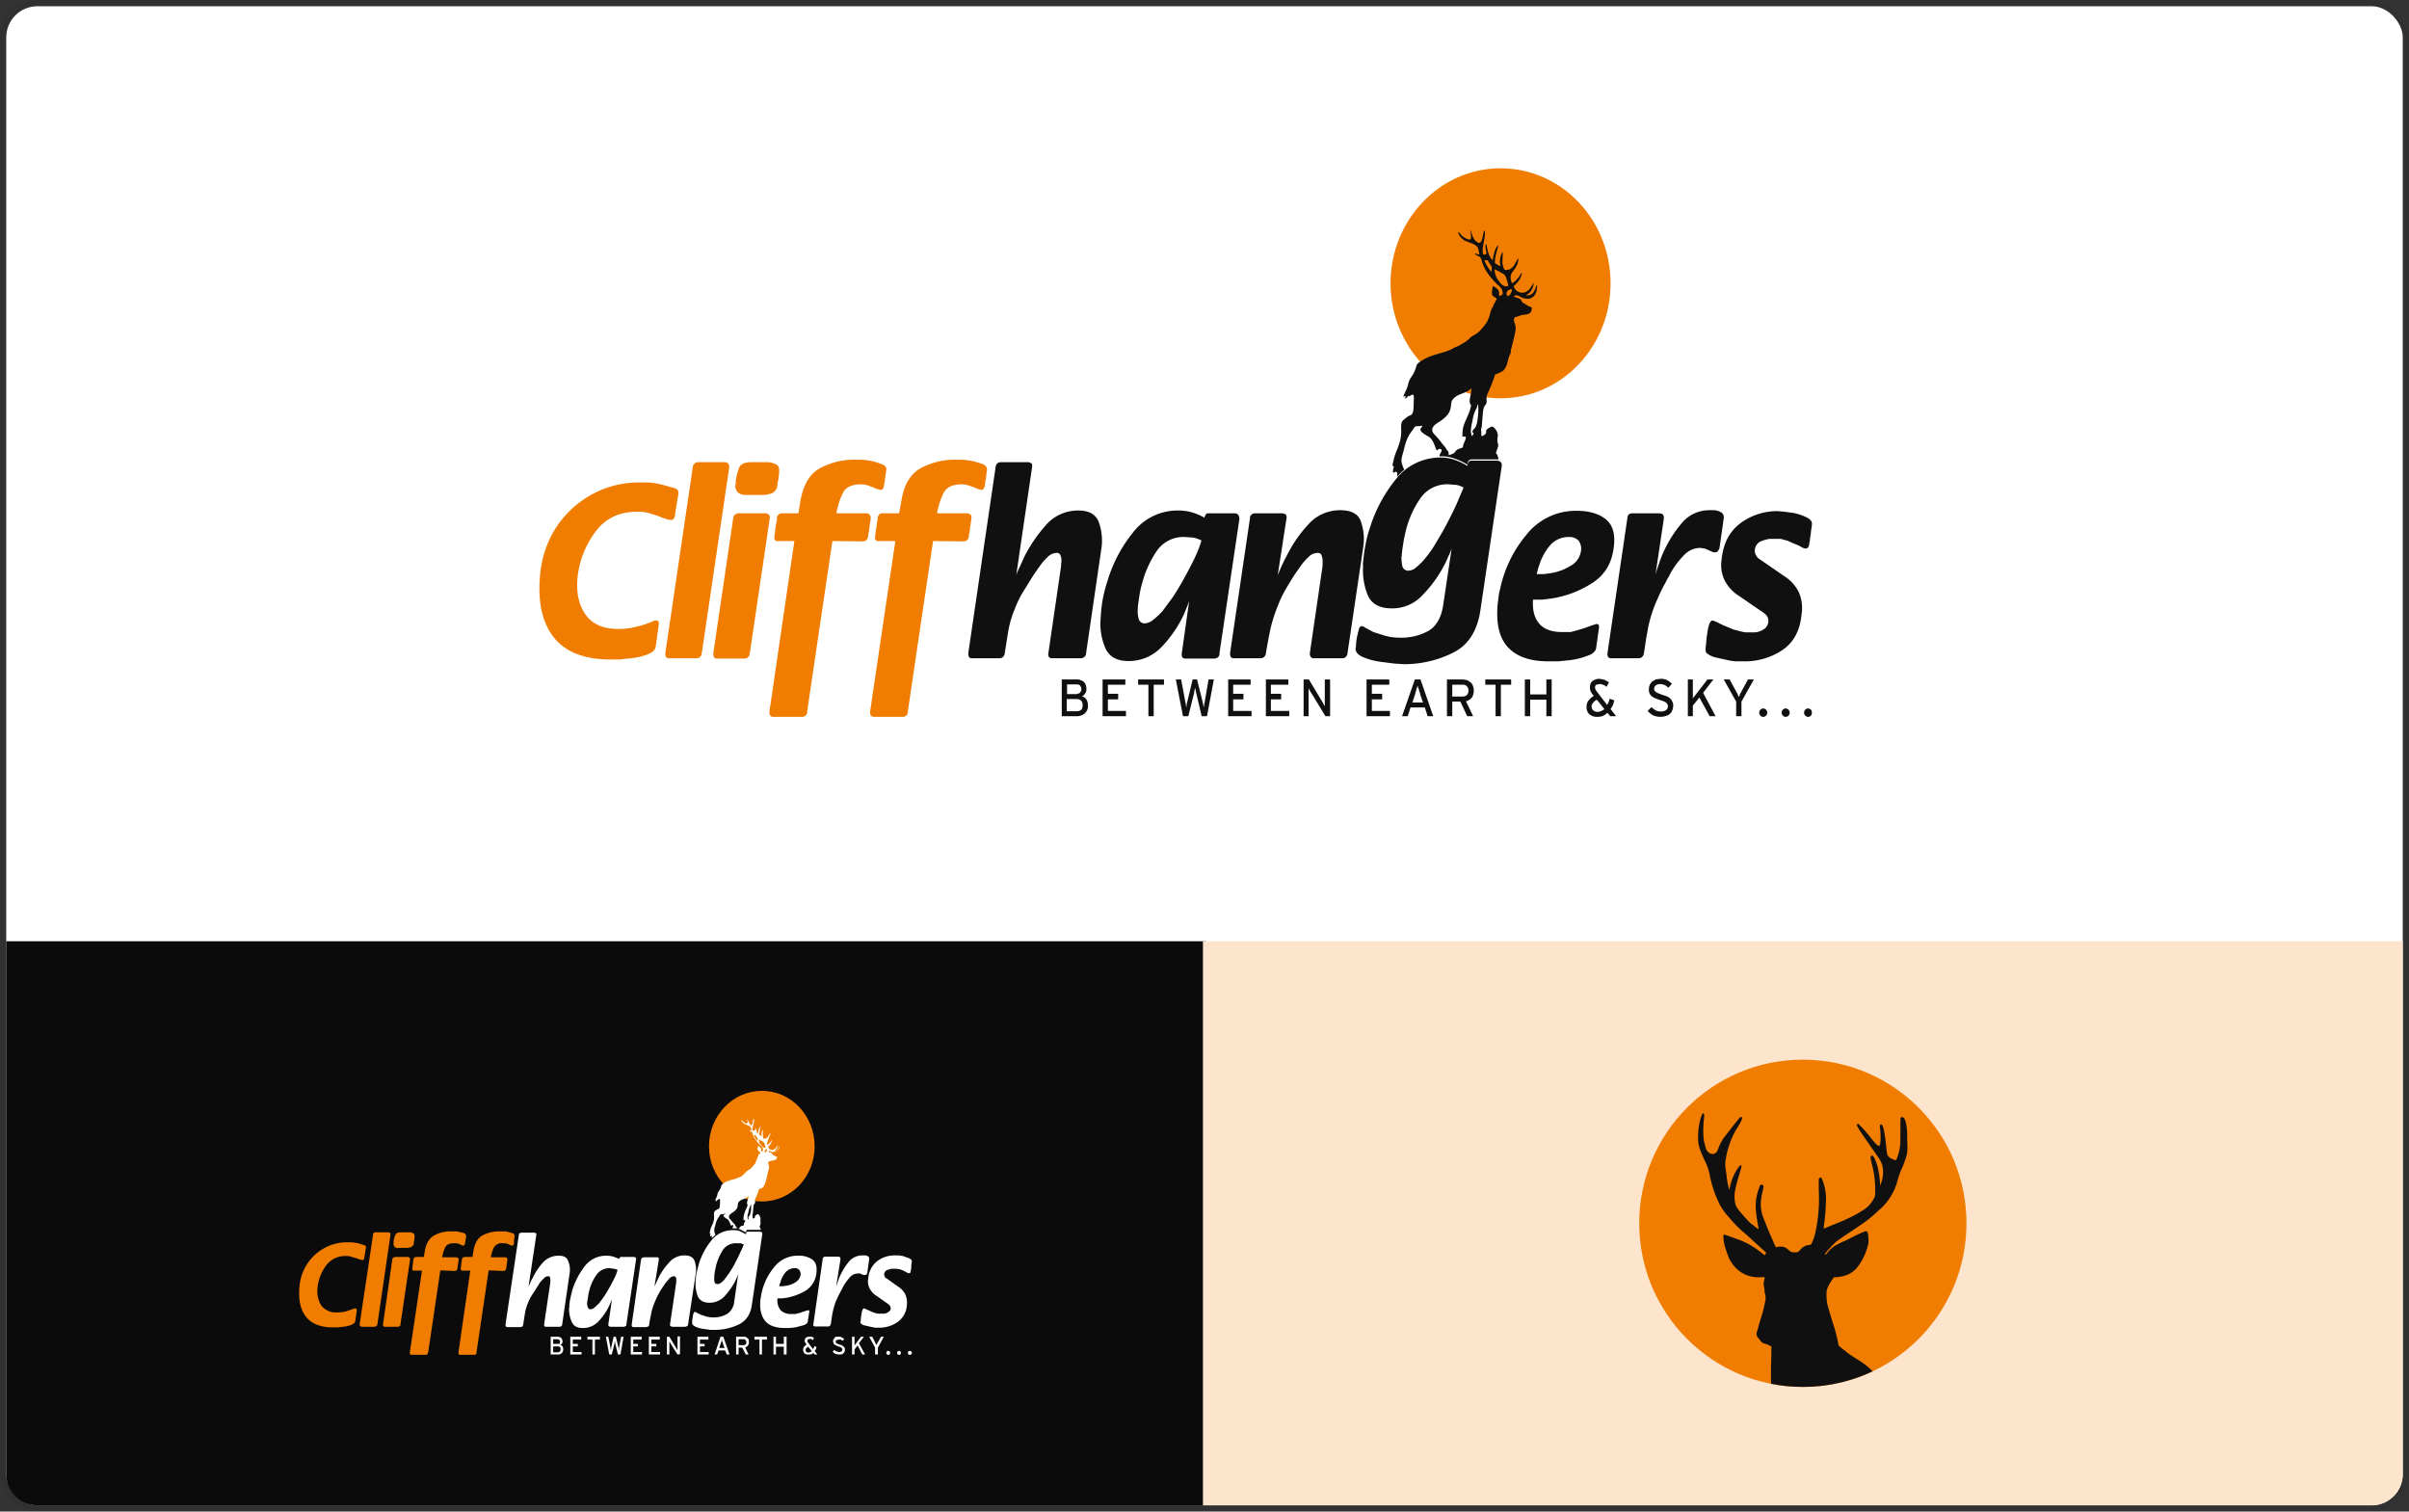 <svg xmlns="http://www.w3.org/2000/svg" xmlns:xlink="http://www.w3.org/1999/xlink" id="Layer_1" data-name="Layer 1" width="773" height="485" viewBox="0 0 773 485"><rect x="0" y="0" width="773" height="485" fill="#333333" stroke="none"/><defs><style>.cls-1,.cls-9{fill:none;}.cls-2,.cls-6{fill:#fff;}.cls-3,.cls-8{fill:#f07c00;}.cls-3,.cls-4,.cls-6{fill-rule:evenodd;}.cls-11,.cls-4{fill:#101010;}.cls-5{fill:#0b0b0b;}.cls-7{fill:#fce5cc;}.cls-9{stroke:#000;stroke-opacity:0.05;stroke-width:2px;}.cls-10{clip-path:url(#clip-path);}</style><clipPath id="clip-path"><circle class="cls-1" cx="578.5" cy="392.5" r="52.5"></circle></clipPath></defs><title>Logo Recreate</title><rect class="cls-2" x="2" y="2" width="769" height="481" rx="10"></rect><path class="cls-3" d="M481.5,54c19.5,0,35.3,16.5,35.3,36.9s-15.8,36.9-35.3,36.9-35.3-16.6-35.3-36.9S462,54,481.5,54Z"></path><path class="cls-3" d="M211.4,200.3l-1,7.2c-.2,1.1-1.1,1.9-2.7,2.5a20.8,20.8,0,0,1-5.2,1.2l-3.7.4h-2.9c-8.4,0-14.5-2.4-18.2-7.1s-5.2-11.4-4.4-20,4.4-16,10.5-21.5a31.5,31.5,0,0,1,21.6-8.2h2.8a30.7,30.7,0,0,1,4.2.7l4,1.1a2.1,2.1,0,0,1,1,.6,1.8,1.8,0,0,1,.3,1.1l-1.1,6.8v.3a.4.4,0,0,1-.1.3,1.1,1.1,0,0,1-.3.7c-.2.2-.4.4-.6.4a6,6,0,0,1-2.2-.4l-2.7-1-2.5-.8a12.6,12.6,0,0,0-2.7-.4h-1c-5.8,0-10.3,2.1-13.5,6.5a29.5,29.5,0,0,0-5.7,14.8c-.4,4.7.4,8.6,2.6,11.7s5.7,4.6,10.5,4.6a22.2,22.2,0,0,0,5.7-.7,29.4,29.4,0,0,0,5.5-1.8l.4-.2h.6a.7.7,0,0,1,.7.4,1.3,1.3,0,0,1,.1.9Z"></path><path class="cls-3" d="M213.5,209.5l8.8-59.6a1.6,1.6,0,0,1,.5-1.1,1.7,1.7,0,0,1,1.2-.5h8.7c.5.1.9.2,1,.5a2,2,0,0,1,.3,1.1l-8.8,59.6a2,2,0,0,1-.6,1.3,1.6,1.6,0,0,1-1.2.4h-8.6a1.2,1.2,0,0,1-1.1-.4,2.2,2.2,0,0,1-.2-1.2Z"></path><path class="cls-3" d="M236.1,155.2v-1a21.3,21.3,0,0,1,1.1-4.2c.5-1.1,1.8-1.7,3.8-1.7h5.5a6.6,6.6,0,0,1,2.7.8c.7.4.9,1.3.8,2.5a3.8,3.8,0,0,1-.1,1c0,.3-.1.6-.1.9s-.1.7-.2,1-.1.6-.1.9a3.2,3.2,0,0,1-1.7,2.8,7.9,7.9,0,0,1-3.2.6h-5.1a4,4,0,0,1-2.6-.7,2.8,2.8,0,0,1-.9-2.6Zm-7.2,54.3,6.4-43.4a1.3,1.3,0,0,1,.6-1,1.5,1.5,0,0,1,1.1-.4h8.7a1.9,1.9,0,0,1,1.1.5c.2.2.2.6.2,1.1l-6.4,43.3a2,2,0,0,1-.6,1.3,1.5,1.5,0,0,1-1.2.4h-8.6a1.2,1.2,0,0,1-1.1-.4,3.7,3.7,0,0,1-.2-1.2Z"></path><path class="cls-3" d="M267.1,173.6,259,228.3a1.7,1.7,0,0,1-.5,1.3,1.7,1.7,0,0,1-1.3.4h-8.9c-.6,0-.9-.1-1.1-.4s-.3-.6-.3-1v-.3l8-54.7h-5.1a1,1,0,0,1-1.1-.3,1.1,1.1,0,0,1-.2-1,7.7,7.7,0,0,1,.2-1.5c0-.5.1-1,.1-1.5a.9.9,0,0,0,.1-.5.9.9,0,0,0,.1-.5c.1-.3.1-.7.2-1s.1-.6.1-.9a1.7,1.7,0,0,1,.5-1.3,1.6,1.6,0,0,1,1.2-.4h5.2l.6-3.8c.9-5.2,2.9-8.7,6.2-10.6a23,23,0,0,1,11.7-2.8h1.8l2,.2a22.2,22.2,0,0,1,4.1,1.1c1.3.4,1.9,1.1,1.8,1.9s-.1.9-.2,1.4-.1.8-.2,1.3v.4a.9.9,0,0,0-.1.5,2.9,2.9,0,0,1-.2.9,1.9,1.9,0,0,1-.1.8,1.1,1.1,0,0,1-.3.8.9.9,0,0,1-.7.4l-1.2-.3-1.4-.6-1.7-.6a6.9,6.9,0,0,0-2-.3c-2.9,0-4.9.9-5.8,2.7a24.4,24.4,0,0,0-2.1,6.6H278c.6.1.9.2,1.1.5s.3.6.3,1-.1,1-.2,1.5-.1.9-.2,1.4a.9.9,0,0,1-.1.5v.5c-.1.3-.1.7-.2,1s-.1.6-.1.9a2.3,2.3,0,0,1-.6,1.3,1.6,1.6,0,0,1-1.2.4Z"></path><path class="cls-3" d="M299.4,173.6l-8.1,54.7a1.7,1.7,0,0,1-.5,1.3,1.7,1.7,0,0,1-1.3.4h-8.9a1.2,1.2,0,0,1-1.1-.4,1.5,1.5,0,0,1-.3-1v-.3l8.1-54.7h-5.2a1.1,1.1,0,0,1-1.1-.3,1.5,1.5,0,0,1-.2-1,7.7,7.7,0,0,1,.2-1.5,7.7,7.7,0,0,1,.2-1.5.9.9,0,0,1,.1-.5v-.5c.1-.3.1-.7.2-1s.1-.6.1-.9a2.2,2.2,0,0,1,.5-1.3,1.7,1.7,0,0,1,1.3-.4h5.1l.7-3.8c.8-5.2,2.8-8.7,6.1-10.6a23,23,0,0,1,11.7-2.8h1.8l2,.2a25.8,25.8,0,0,1,4.2,1.1c1.2.4,1.8,1.1,1.7,1.9a6.8,6.8,0,0,1-.2,1.4c0,.4-.1.8-.1,1.3s-.1.3-.1.4-.1.3-.1.5-.1.6-.1.9a2.5,2.5,0,0,0-.1.8,2,2,0,0,1-.4.8.8.8,0,0,1-.7.4l-1.1-.3-1.4-.6-1.8-.6a6.4,6.4,0,0,0-2-.3c-2.9,0-4.8.9-5.8,2.7a24.4,24.4,0,0,0-2.1,6.6h9.6a1.9,1.9,0,0,1,1.2.5,1.1,1.1,0,0,1,.2,1,7.7,7.7,0,0,1-.2,1.5,7.8,7.8,0,0,1-.2,1.4v.5a.9.9,0,0,0-.1.5c-.1.3-.1.7-.2,1s-.1.6-.1.9a1.8,1.8,0,0,1-.6,1.3,1.6,1.6,0,0,1-1.2.4Z"></path><path class="cls-4" d="M326.1,184.5a21.4,21.4,0,0,1,1.2-2.8c.4-.9.9-1.9,1.3-2.9a48,48,0,0,1,7-10.3,13.6,13.6,0,0,1,10.5-4.7c3.3,0,5.4,1.2,6.4,3.5a17.8,17.8,0,0,1,1,8.1l-5,34.2a1.7,1.7,0,0,1-1.9,1.6h-8.9c-.6,0-.9-.1-1.1-.4a1.6,1.6,0,0,1-.2-1.2l4.1-28.1v-1c.1,0,.1-.1.1-.2v-.4a5.1,5.1,0,0,0-.3-1.7,1.2,1.2,0,0,0-1.2-.8,4.2,4.2,0,0,0-3,1.4,17.4,17.4,0,0,0-2.5,2.9l-1,1.4-.9,1.3-3.6,5.8a32.3,32.3,0,0,0-2.4,5,31.9,31.9,0,0,0-2,6.4c-.4,2.2-.8,4.9-1.3,8a1.7,1.7,0,0,1-.6,1.2,1.5,1.5,0,0,1-1.2.4H312a1.2,1.2,0,0,1-1.1-.4,3.7,3.7,0,0,1-.2-1.2l8.8-59.9a1.7,1.7,0,0,1,.6-1.1,2,2,0,0,1,1.1-.3h8.7a2.3,2.3,0,0,1,1.1.4c.2.2.2.5.2,1Z"></path><path class="cls-4" d="M385.5,173.4a12.5,12.5,0,0,0-2.5-.9l-2.8-.2a10.4,10.4,0,0,0-9.1,4.6,33.6,33.6,0,0,0-4.6,10.2,30.1,30.1,0,0,0-.9,4.1c-.2,1.4-.4,2.6-.5,3.8v.4a8.3,8.3,0,0,0,.3,3.2,1.9,1.9,0,0,0,2,1.4,4.5,4.5,0,0,0,2.6-1.1,25,25,0,0,0,3-2.8l3.4-4.6c1.1-1.7,2.2-3.5,3.2-5.3s2.8-5.1,3.9-7.5a35.5,35.5,0,0,0,2-5.2Zm-3.9,19.3a19.5,19.5,0,0,1-.8,2.2l-.9,2.2a38.4,38.4,0,0,1-7.1,10.4,14.4,14.4,0,0,1-10.7,4.6c-3.6,0-6-1.3-7.3-3.9a19.8,19.8,0,0,1-1.7-8.8,26564396251133,26564396251133,0,0,1,.2-3,48.1,48.1,0,0,1,.7-4.9,50.1,50.1,0,0,1,1.4-5.2,45.4,45.4,0,0,1,8.2-15.5,18,18,0,0,1,14.4-7,16.3,16.3,0,0,1,4.5.6,20,20,0,0,1,4,1.7,2.3,2.3,0,0,1,.4-1,.8.8,0,0,1,.8-.4h8.7a1.4,1.4,0,0,1,1,.6,2.4,2.4,0,0,1,.3,1.2l-6.4,43.1a1.4,1.4,0,0,1-.5,1.3,2,2,0,0,1-1.3.4h-9a1.2,1.2,0,0,1-1.1-.4,2.2,2.2,0,0,1-.2-1.2Z"></path><path class="cls-4" d="M410,184.5l1.2-2.8c.5-1,.9-2,1.5-3a41.7,41.7,0,0,1,7-10.3,13.5,13.5,0,0,1,10.3-4.7c3.5,0,5.7,1.1,6.6,3.4a16.9,16.9,0,0,1,.9,8l-5.1,34.4a1.8,1.8,0,0,1-.6,1.3,1.6,1.6,0,0,1-1.2.4h-8.9a1.2,1.2,0,0,1-1.1-.4,2.1,2.1,0,0,1-.3-1.2l4.1-28.1v-1.4a4.8,4.8,0,0,0-.3-1.8,1.2,1.2,0,0,0-1.3-.9,4.2,4.2,0,0,0-3,1.4,17.4,17.4,0,0,0-2.5,2.9l-1,1.4-.9,1.3c-1.2,1.9-2.3,3.7-3.2,5.3a37.1,37.1,0,0,0-2.3,5,50.5,50.5,0,0,0-2.2,6.9c-.5,2.4-1,5-1.5,8a1.7,1.7,0,0,1-.6,1.2,1.6,1.6,0,0,1-1.2.4H396a1.2,1.2,0,0,1-1.1-.4,3.7,3.7,0,0,1-.2-1.2l6.4-43.4a1.3,1.3,0,0,1,.5-1.1,1.6,1.6,0,0,1,1.2-.4h8.6a2.4,2.4,0,0,1,1.2.4,1.7,1.7,0,0,1,.2,1.3Z"></path><path class="cls-4" d="M476.3,83.5h1.1a10.7,10.7,0,0,0,1.3,2.1c0,.5-.1,1.1-.1,1.7l-.4-.5-.3-.4A12.4,12.4,0,0,1,476.3,83.5Zm3.3,2.9a22.7,22.7,0,0,1,3.1,1.7,3.8,3.8,0,0,1,.8,1.7,9,9,0,0,1,.5,1.9c-1.5.6-2.5-.7-3-1.5A5.7,5.7,0,0,1,479.6,86.4Zm4.2,8.6c-1-1,.1-2,1-2.2S484.6,95,483.8,95Zm-16.7,49.8c-.1.1-.2.1-.3.3l-.2.3-1.7.7c0-.3-.1-.6-.1-.9s-.1-.5-.4-.6a6.7,6.7,0,0,0-.9-1.4l-.6-.7a28.5,28.5,0,0,0-2.7-3.2c-1.7-1.9.4-3.2,1.7-4,5.2-3.4,2.8-5.5,4.4-7.3s4.2-1.7,5.8-3.4c.2,1.2-.6,3.1-.5,4.3s.6.5.3,1.9c-1,3.8-2.9,5.2-2.6,9.4a1.6,1.6,0,0,1,1-.1c.2.8-.4,1.5-.7,2.5s-.1.6-.2.9S467.4,144,467.1,144.8Zm1.1-33.9-1.9.8c-.1.1,0,.1-.1.2H466c-2.7,1.5-6,1.6-9.1,3.4s-1.9,1.6-3.2,4.3c-.6,1.1-1,1.5-1.4,2.3s-.5,1.9-.9,2.8-1.1,2.3-1.1,2.6l.8-.3-.3.9a2,2,0,0,0,1.1-.9h.2a.3.3,0,0,0,.1.2c1.8-1.3,1.5-.4,1.4,3.1s-.9,2.5-2.2,3.6-1.9,1.1-1.8,3.6-.2,3.9-1.2,6.5a22.2,22.2,0,0,0-1.4,4.4c-.2.9-.3.9.2,1.3h.1a4.6,4.6,0,0,0-.3,2c.6-.1,1.6-1.2,1.3,1.3a16.7,16.7,0,0,1,2.3-2.3,7.7,7.7,0,0,1-.6-1.5c-.7-1.6,0-3,.4-4.6s.8-3.8,2.5-6.1.5-1.5,3.5-1.9c-.2.8-.5.5-.6,1.2s1.2,1.5,2.6,2.3,2,3,2.4,4,.6-.4,1.5,0-.4,1.4-.4,2.2a.1.1,0,0,1-.1.1h.7a12.3,12.3,0,0,1,4.4.8,20.9,20.9,0,0,1,4,1.9,2.1,2.1,0,0,1,.3-1.2,1.3,1.3,0,0,1,1.1-.5h8.5a3,3,0,0,0-.2-1c-.4-1.4-.9-.3-.2-2.2s.2-1.3.1-2.7.4-1.6-.1-2.8a3.7,3.7,0,0,0-1.4-1.8c-.6-.1-1.7.7-2,1s.1,1.1-.5,1.5-.7.5-1,.5-.1-1-.2-1.5-.1-.5.1-1.2.3-4.5.6-5.9.8-1.2,1-2.1-.3-1.4.3-2.8,1-2.1,1.9-4.6.1-1.2,1.2-1.9a7,7,0,0,0,2.1-1.1c1.3-1.6,1.3-3.3,1.8-4.6a4.3,4.3,0,0,0,.5-1.2,3,3,0,0,1,.2-1.3c.4-1.8.9-3.4,1.2-5.2a4.8,4.8,0,0,0-.2-2.9,1.7,1.7,0,0,1-.1-1.4c.1-.6.4-.4.9-.6l1.5-.5c1.2-.3,3.4.1,3.2-2.5l-.9-.3-2.1-1.3c-.5-.5-.1-.8-1-1.2l-1.7-.6c.5-1,1.7-.1,2.4.2,2.9,1.3,5.2-.2,5-4.1-.5.9-.9,3.9-3.5,3.4l.6-.4.4-.3a4.5,4.5,0,0,0,1.4-3.2c-.4.5-.7,1.2-1.2,1.8a4,4,0,0,1-1.6,1.2,2.9,2.9,0,0,1-3.6-2c1.1-.9,2.6-2.6,2.6-4.3l-.3.3a4.1,4.1,0,0,1-1.1,1.6,5.1,5.1,0,0,1-1.7,1.5c-1.4-3.1.6-3.7,1.5-5.7a5.2,5.2,0,0,0,.5-2.3c-.8.7-1.3,3.5-3.6,3.7-.7.1-.9,0-1.1-.6a8.3,8.3,0,0,1-.4-1.5c0-1.2.1-2.3.1-3.5H482a1,1,0,0,0-.1.3,5.9,5.9,0,0,0-.4,4.1,6.1,6.1,0,0,1-1.8-1c-.1-2,.7-3.9,1.1-5.7-1.1.7-1.6,3.3-1.8,4.8-1.7-1.3-1.9-5.1-2.1-5.3-.9,1.9,1.2,3.5-.9,3.5-.9-1.6,1.1-6.5.3-7.8-.5.7-.5,4.8-2.1,3.9s-1.8-2.6-2.2-3.6-.1-.2-.2-.3.5,2.2.1,2.8-2-.5-2.4-.7-1.1-1.4-1.6-1.6a3.5,3.5,0,0,0,1.2,2.1l.7.6,1.7.7c.9.3,2.5.9,2.8,1.9s.3,1.4.4,2l-1.5-.4c.4.7,1,.7,1.6,1.1s.6,1.3.9,2a13.7,13.7,0,0,0,1.9,3.6,27.7,27.7,0,0,0,2.5,2.9c.9,1,2.1,1.4,2.1,3.5-.6.3-1.1,1.1-1.2,0v-.7c-.1-1-1.6-1.8-2-1.9-.7,3.8.1,2.8,1.3,4.1a12.9,12.9,0,0,1-.9,1.6,4.7,4.7,0,0,0-.3.9c-.2.4-.3.2-.5.8a10.5,10.5,0,0,0-.6,2.1l-.8,1.9a21,21,0,0,1-2.4,3,6.7,6.7,0,0,1-1.6,1.2,9.3,9.3,0,0,0-1.5,1C470.7,109.7,468.6,110.5,468.2,110.9Zm4.2,29.1c-.9-1.5-.1-3.9.2-5.6a10.5,10.5,0,0,1,1.3-3.6,4.2,4.2,0,0,1,.4-1.2,21.6,21.6,0,0,1-.2,5.1,7.7,7.7,0,0,1-.6,2.3c-.4.7-.8.6-1.1,1.7l.5.2Zm-2.8,16.4a8.3,8.3,0,0,0-2.2-.8l-2.5-.2a10.4,10.4,0,0,0-9.2,4.6,31,31,0,0,0-4.6,10.3c-.3,1.3-.6,2.6-.8,3.9s-.4,2.6-.5,3.8v.3c0,.1-.1.2-.1.4a13.9,13.9,0,0,0,.3,3,1.9,1.9,0,0,0,2,1.4,3.7,3.7,0,0,0,2.1-.8,21.9,21.9,0,0,0,2.3-2.1,36.6,36.6,0,0,0,3.7-4.9c1.2-2,2.4-4,3.5-6s2.7-5.2,3.8-7.6l2.2-5.2ZM465.8,176a20.3,20.3,0,0,1-1.1,2.6,20.6,20.6,0,0,1-1.2,2.6,40.3,40.3,0,0,1-6.9,9.6,13.1,13.1,0,0,1-10,4.4c-3.9,0-6.5-1.4-7.7-4.2a21.1,21.1,0,0,1-1.5-9.5,1.7,1.7,0,0,1,0-1,3.1,3.1,0,0,1,.1-1,44.4,44.4,0,0,1,.7-4.9,33.6,33.6,0,0,1,1.3-5,46.6,46.6,0,0,1,8.3-15.7,18.1,18.1,0,0,1,14.7-7.1,12.7,12.7,0,0,1,4.4.8,20.9,20.9,0,0,1,4,1.9,2.1,2.1,0,0,1,.3-1.2,1.3,1.3,0,0,1,1.1-.5h8.2a1.9,1.9,0,0,1,1.1.5,1.6,1.6,0,0,1,.3,1.1L475,196c-1,6.4-3.8,10.9-8.5,13.3a34.9,34.9,0,0,1-15.2,3.8h-.9l-3.1-.2-4.6-.6a21.3,21.3,0,0,1-5.4-1.5c-1.6-.7-2.4-1.6-2.3-2.8a1.3,1.3,0,0,1,.1-.5v-.7a4.1,4.1,0,0,0,.1-1.1c.1-.3.1-.7.2-1.2l.6-2.5c.2-.8.6-1.1,1-1.1a2.7,2.7,0,0,1,1.1.5l2.6,1.4,3.8,1.2a17.5,17.5,0,0,0,4.8.6,17.8,17.8,0,0,0,9.1-2.2c2.5-1.5,4.1-4.3,4.7-8.3Z"></path><path class="cls-4" d="M493.1,184.2h2.4l2.7-.4a17.3,17.3,0,0,0,5.7-2.2,6.5,6.5,0,0,0,3.4-4.8,4.5,4.5,0,0,0-.8-3.4,4.2,4.2,0,0,0-3.1-1.1,7.8,7.8,0,0,0-6.2,2.9,18.4,18.4,0,0,0-3.4,6.5,6.5,6.5,0,0,0-.4,1.3Zm-1.2,8.2c-.2,3.5.5,6,2.1,7.8s4.1,2.6,7.3,2.6H504l2.2-.6,2-.6,2.8-1,1.3-.4a.9.9,0,0,1,.7.3,2.5,2.5,0,0,1,.1.8l-.9,6.4c-.1,1.2-1,2.1-2.8,2.7a23.3,23.3,0,0,1-5.5,1.4l-4,.4h-3c-5.9,0-10.3-1.5-13.1-4.6s-3.8-7.7-3.2-14l.3-2.4a14.4,14.4,0,0,1,.5-2.4,39.6,39.6,0,0,1,8.3-17.1,20.1,20.1,0,0,1,16.3-7.8c3.7,0,6.7.8,9,2.5s3.3,4.5,2.9,8.5c-.5,5.5-2.8,9.5-6.9,12.1a32.9,32.9,0,0,1-13,5l-3.1.4Z"></path><path class="cls-4" d="M531.2,184.4a33,33,0,0,1,1.1-3.4,31.2,31.2,0,0,1,1.5-3.9,38.5,38.5,0,0,1,5.8-9.2,11.4,11.4,0,0,1,8.8-4.2h1.7a5.2,5.2,0,0,1,2.2.7,1.9,1.9,0,0,1,.8,2l-1.3,9.1v.2h0a3.1,3.1,0,0,1-.5,1,.9.9,0,0,1-.9.5,2,2,0,0,1-1.1-.2l-1.1-.5-1.2-.5-1.4-.2a7.1,7.1,0,0,0-5.2,2.3,26.9,26.9,0,0,0-3.9,5,17.4,17.4,0,0,0-1,1.9,16.2,16.2,0,0,0-1,1.8,51.1,51.1,0,0,0-2.6,5.3A35.6,35.6,0,0,0,530,197a37.7,37.7,0,0,0-1.4,5.8c-.4,2-.7,4.3-1.1,6.8a1.7,1.7,0,0,1-.6,1.2,1.6,1.6,0,0,1-1.2.4h-8.6a1.2,1.2,0,0,1-1.1-.4,2.2,2.2,0,0,1-.2-1.2l6.4-43.4a1.7,1.7,0,0,1,.5-1.2,2.1,2.1,0,0,1,1.2-.3h8.6c.6.1,1,.2,1.2.5a2.9,2.9,0,0,1,.2,1.2Z"></path><path class="cls-4" d="M547.3,207.5a.7.7,0,0,0,.1-.5c0-.3.1-.6.1-1s.1-.8.1-1.2.1-.8.2-1.2a14.2,14.2,0,0,1,.6-3.1c.3-1,.7-1.4,1.2-1.4h.1l1.4.6a25.1,25.1,0,0,0,2.8,1.3l2.4,1,2.7.7,1.1.2h3.1a6.2,6.2,0,0,0,2.6-.9,3.2,3.2,0,0,0,1.6-2.3,2.9,2.9,0,0,0-.6-2.3,8.6,8.6,0,0,0-1.8-1.4l-7-4.8a12.9,12.9,0,0,1-4.5-4.8,11.2,11.2,0,0,1-1.1-6.7c.5-5.1,2.4-9,5.9-11.7a19.8,19.8,0,0,1,12.1-4l2.3.2,2.9.4a18,18,0,0,1,4.1,1.4c1.2.6,1.8,1.3,1.7,2.2a8.8,8.8,0,0,1-.2,1.6c-.1.6-.1,1.1-.2,1.7a.9.9,0,0,1-.1.5,1.3,1.3,0,0,1-.1.6,4.1,4.1,0,0,1-.1,1.1c-.1.4-.1.7-.2,1.1h0a1.8,1.8,0,0,1-.4.9.8.8,0,0,1-.7.3,3.3,3.3,0,0,1-1.4-.5,13.8,13.8,0,0,0-2.4-1.1l-2-.9-2.2-.6h-3.6a11.4,11.4,0,0,0-3,.9,3.3,3.3,0,0,0-1.7,2.6,2.7,2.7,0,0,0,.4,1.8,3.2,3.2,0,0,0,1.1,1.2l8,5.5a12.9,12.9,0,0,1,4.6,5.1,12.8,12.8,0,0,1,.9,7c-.5,5.3-2.5,9.1-6.2,11.6a21.7,21.7,0,0,1-12.3,3.6h-2.5a17.7,17.7,0,0,1-3.2-.5l-3.6-.8a7,7,0,0,1-2.6-1.3,1.2,1.2,0,0,1-.4-.8v-1Z"></path><path class="cls-4" d="M581.4,228.7a1.4,1.4,0,0,1-.3.9,1.2,1.2,0,0,1-.9.4,1,1,0,0,1-.9-.4,1.1,1.1,0,0,1-.4-.9,1.3,1.3,0,0,1,.4-1,1.3,1.3,0,0,1,.9-.4,1.8,1.8,0,0,1,.9.4A1.7,1.7,0,0,1,581.4,228.7Zm-7.1,0a1.5,1.5,0,0,1-.4.9,1.2,1.2,0,0,1-.9.4,1,1,0,0,1-.9-.4,1.1,1.1,0,0,1-.4-.9,1.3,1.3,0,0,1,.4-1,1.3,1.3,0,0,1,.9-.4,1.8,1.8,0,0,1,.9.4A1.8,1.8,0,0,1,574.3,228.7Zm-7.2,0a1.5,1.5,0,0,1-.4.9,1.2,1.2,0,0,1-.9.4,1,1,0,0,1-.9-.4,1.1,1.1,0,0,1-.4-.9,1.3,1.3,0,0,1,.4-1,1.3,1.3,0,0,1,.9-.4,1.8,1.8,0,0,1,.9.4A1.8,1.8,0,0,1,567.1,228.7Zm-8.3-3.6v4.7h-1.7v-4.7l-4-7.1H555l1.8,3.3a1.6,1.6,0,0,1,.3.6,2.1,2.1,0,0,0,.4.6,2.5,2.5,0,0,1,.2.7l.3.4.2-.4a1.4,1.4,0,0,1,.2-.6l.4-.7.3-.6,1.8-3.3h1.9Zm-10.2,4.7-3.3-6-2.1,2.6v3.4h-1.6V218h1.6v6.1c.1,0,.1-.2.2-.3l.4-.5.4-.5.3-.4,3.4-4.4h1.9l-3.3,4.3,4,7.5Zm-11.7-3.4a4,4,0,0,1-.3,1.5,2.6,2.6,0,0,1-.7,1.1,3.3,3.3,0,0,1-1.3.7,5.8,5.8,0,0,1-1.9.3,5.9,5.9,0,0,1-2.3-.5,5.8,5.8,0,0,1-1.7-1.4l1.2-1.2,1.3,1a4.7,4.7,0,0,0,1.6.4q2.4,0,2.4-1.8a1.4,1.4,0,0,0-.2-.6l-.4-.5-.8-.4-1.2-.4L531,224a4.1,4.1,0,0,1-1.1-.7,2,2,0,0,1-.6-.9,2.5,2.5,0,0,1-.2-1.3,3.2,3.2,0,0,1,.3-1.4,3.6,3.6,0,0,1,.7-1l1.2-.7,1.5-.2a4.6,4.6,0,0,1,2.1.4,8.3,8.3,0,0,1,1.6,1.2l-1.2,1.3a2.7,2.7,0,0,0-1.2-.9,3.2,3.2,0,0,0-1.4-.3,2.1,2.1,0,0,0-1.5.5,1.3,1.3,0,0,0-.4,1,1.3,1.3,0,0,0,.1.6l.4.4.7.4,1.3.5,1.5.5a4.1,4.1,0,0,1,1.1.7,2.3,2.3,0,0,1,.7,1A2.5,2.5,0,0,1,536.9,226.4Zm-24.5-1.9a3.2,3.2,0,0,0-1.2,1,1.7,1.7,0,0,0,0,2.4,2.1,2.1,0,0,0,1.5.5,2,2,0,0,0,1.1-.3,2.1,2.1,0,0,0,1-.6Zm4.3,5.3-.9-1.1a7.1,7.1,0,0,1-1.4,1,5.2,5.2,0,0,1-1.8.3,3.7,3.7,0,0,1-2.7-.9,3.1,3.1,0,0,1-.8-2.3,3.2,3.2,0,0,1,.6-2,6.5,6.5,0,0,1,1.7-1.5l-.2-.3a6.2,6.2,0,0,1-.8-1.2,2.7,2.7,0,0,1-.2-1.3,2.4,2.4,0,0,1,.8-2,3.9,3.9,0,0,1,2.3-.7l1.5.3,1.5.8-.8,1.5a2.5,2.5,0,0,0-1.2-.7,2.2,2.2,0,0,0-1.2-.2l-.9.2a1.2,1.2,0,0,0-.4.8,1.4,1.4,0,0,0,.2.7c0,.2.2.4.4.7l3.3,4.3.5-1,.3-1,1.5.5a10.3,10.3,0,0,1-.4,1.4,6.4,6.4,0,0,1-.8,1.4l1.8,2.3Zm-20.5,0v-5.3H491v5.3h-1.7V218H491v4.8h5.2V218h1.7v11.8Zm-14.6-10.1v10.1h-1.7V219.7h-3.3V218h8.3v1.7Zm-10.4,1.9a2,2,0,0,0-.5-1.4,1.7,1.7,0,0,0-1.4-.5H466v3.8h3.3a2.2,2.2,0,0,0,1.4-.5A2,2,0,0,0,471.2,221.6Zm1.7-.1a3.9,3.9,0,0,1-.6,2.3,3.5,3.5,0,0,1-1.9,1.2l2.3,4.8h-1.9l-2.2-4.7H466v4.7h-1.7V218h5l1.4.2a4.1,4.1,0,0,1,1.1.7,1.9,1.9,0,0,1,.8,1.1A3.3,3.3,0,0,1,472.9,221.5Zm-17.2,1.2a1.9,1.9,0,0,0-.2-.7,2.4,2.4,0,0,1-.2-.8l-.3-.7a4.3,4.3,0,0,0-.1-.5l-.2.5a1.9,1.9,0,0,1-.2.7c-.1.3-.1.5-.2.8a2.5,2.5,0,0,0-.2.7l-.9,2.7h3.4Zm2.4,7.1-.9-2.8h-4.6l-.9,2.8h-1.8L454,218h1.8l4.1,11.8Zm-19.6,0V218h7.3v1.7h-5.6v2.9h3.3v1.8h-3.3v3.7H446v1.7Zm-13.2,0-4.5-7.4a5.6,5.6,0,0,1-.5-.8l-.4-.7v8.9h-1.6V218H420l4.3,7.2.3.4c0,.2.1.3.2.5l.3.5V218h1.7v11.8Zm-19.1,0V218h7.2v1.7h-5.6v2.9h3.3v1.8h-3.3v3.7h5.9v1.7Zm-12.1,0V218h7.2v1.7h-5.6v2.9H399v1.8h-3.3v3.7h5.9v1.7Zm-6.8,0h-1.7l-1.8-7.6a.8.8,0,0,0-.1-.4.9.9,0,0,0-.1-.5.8.8,0,0,0-.1-.4v-.3a.4.4,0,0,1-.1.3c0,.2,0,.3-.1.4a.7.7,0,0,1-.1.5v.4l-1.9,7.6h-1.7L377.3,218H379l1.4,7.5a.5.5,0,0,0,.1.3v.4a.8.8,0,0,1,.1.4c0,.2,0,.3.1.4v-.3c0-.2.1-.3.1-.5v-.4a.4.4,0,0,1,.1-.3l1.8-7.5h1.4l1.9,7.6c0,.2.1.4.1.7a2,2,0,0,1,.1.7c.1-.2.1-.5.2-.7a1.5,1.5,0,0,1,.1-.7l1.3-7.6h1.7Zm-17.1-10.1v10.1h-1.7V219.7h-3.3V218h8.3v1.7Zm-16.4,10.1V218h7.3v1.7h-5.6v2.9h3.3v1.8h-3.3v3.7h5.8v1.7Zm-6.4-3.6a2.2,2.2,0,0,0-.5-1.4,2.1,2.1,0,0,0-1.5-.5h-3.1v3.9h3.1a2.3,2.3,0,0,0,1.6-.5A2.4,2.4,0,0,0,347.4,226.2Zm-.4-5a2.1,2.1,0,0,0-.4-1.2c-.2-.3-.6-.4-1.2-.4h-3v3.1h3l.7-.2a.9.9,0,0,0,.5-.3l.3-.5C346.9,221.5,347,221.4,347,221.2Zm2.1,5a3.3,3.3,0,0,1-1,2.7,4.2,4.2,0,0,1-2.9.9h-4.5V218h4.7a3.6,3.6,0,0,1,2.4.8,3.2,3.2,0,0,1,.8,2.3,2,2,0,0,1-.4,1.4,2.2,2.2,0,0,1-1,.9l.7.3.6.6a2,2,0,0,1,.4.8A3.6,3.6,0,0,1,349.1,226.2Z"></path><path class="cls-5" d="M2,302H387V483H12A10,10,0,0,1,2,473Z"></path><path class="cls-3" d="M244.5,350c9.3,0,16.9,7.9,16.9,17.8s-7.6,17.7-16.9,17.7-17-7.9-17-17.7S235.1,350,244.5,350Z"></path><path class="cls-3" d="M114.5,420.4l-.5,3.5c-.1.5-.6.9-1.3,1.2a9.9,9.9,0,0,1-2.6.6l-1.7.2H107c-4.1,0-7-1.1-8.8-3.4s-2.5-5.5-2.1-9.6a15.3,15.3,0,0,1,5.1-10.4,15.1,15.1,0,0,1,10.4-3.9h1.3l2,.3,1.9.6a.5.5,0,0,1,.5.3.4.4,0,0,1,.1.5l-.5,3.3h0v.2c0,.1-.1.2-.2.3s-.1.2-.3.2l-1-.2-1.3-.5-1.2-.3a6.1,6.1,0,0,0-1.3-.3h-.5a7.6,7.6,0,0,0-6.5,3.1,14.1,14.1,0,0,0-2.7,7.1,8.7,8.7,0,0,0,1.2,5.7,6,6,0,0,0,5.1,2.2,12.4,12.4,0,0,0,2.7-.3l2.7-.9c0-.1.1-.1.2-.1h.3l.3.2c0,.2.1.3,0,.5Z"></path><path class="cls-3" d="M115.4,424.9l4.3-28.7a.7.7,0,0,1,.8-.8h4.2l.5.2a1.1,1.1,0,0,1,.1.6l-4.2,28.7a1.6,1.6,0,0,1-.3.6l-.6.2h-4.1l-.6-.2c0-.2-.1-.3-.1-.6Z"></path><path class="cls-3" d="M126.3,398.7v-.4a6.5,6.5,0,0,1,.6-2.1c.2-.5.8-.8,1.8-.8h2.6a2.3,2.3,0,0,1,1.3.3,1.1,1.1,0,0,1,.4,1.2v.5a4.3,4.3,0,0,0-.1.5.6.6,0,0,1-.1.4v.5a1.5,1.5,0,0,1-.9,1.3,3.3,3.3,0,0,1-1.5.3h-2.5a1.2,1.2,0,0,1-1.2-.3,1.3,1.3,0,0,1-.4-1.2Zm-3.4,26.2,3-20.9c.1-.2.1-.4.3-.5l.6-.2H131l.4.2a.8.8,0,0,1,.2.5l-3.1,20.9a.6.6,0,0,1-.3.6.8.8,0,0,1-.6.2h-4.1a.6.6,0,0,1-.5-.2,1.3,1.3,0,0,1-.1-.6Z"></path><path class="cls-3" d="M141.3,407.6l-3.9,26.3a1.6,1.6,0,0,1-.3.6c-.1.2-.3.2-.6.2h-4.3c-.3,0-.5,0-.6-.2s-.1-.2-.1-.5h0l3.9-26.3h-2.5c-.2,0-.4,0-.5-.2a.7.7,0,0,1-.1-.5,1.7,1.7,0,0,1,.1-.7,2,2,0,0,1,.1-.7V405a.6.6,0,0,0,.1-.4,4.3,4.3,0,0,1,.1-.5.8.8,0,0,1,.2-.6l.6-.2H136l.3-1.8q.6-3.7,3-5.1a10.8,10.8,0,0,1,5.6-1.3h1.8l2,.5a1.1,1.1,0,0,1,.9,1,10998156482083.7,10998156482083.7,0,0,0-.2,1.2v.3c-.1,0-.1.1-.1.2v.4a.6.6,0,0,0-.1.4l-.2.4-.3.2-.6-.2-.6-.3-.9-.3h-.9c-1.4,0-2.4.4-2.8,1.3a9.3,9.3,0,0,0-1,3.2h4.6c.3.1.4.1.5.3a.6.6,0,0,1,.2.5,1.5,1.5,0,0,0-.1.7,1.5,1.5,0,0,0-.1.7.3.3,0,0,1-.1.2v.2a.7.7,0,0,1-.1.5v.5c-.1.2-.1.4-.3.6l-.6.2Z"></path><path class="cls-3" d="M156.8,407.6l-3.9,26.3a.7.7,0,0,1-.9.8h-4.3c-.2,0-.4,0-.5-.2s-.1-.2-.1-.5h0l3.8-26.3h-2.4c-.3,0-.4,0-.5-.2a.8.8,0,0,1-.2-.5,1.7,1.7,0,0,0,.1-.7,1.5,1.5,0,0,0,.1-.7c0-.1,0-.2.1-.2V405a.6.6,0,0,1,.1-.4v-.5c.1-.3.1-.5.3-.6l.6-.2h2.5l.3-1.8c.4-2.5,1.3-4.2,2.9-5.1a11.3,11.3,0,0,1,5.6-1.3h1.9l2,.5c.6.2.9.6.8,1a1.3,1.3,0,0,1-.1.6v.6c0,.1-.1.2-.1.3v1c-.1.1-.1.3-.2.4a.5.5,0,0,1-.4.2l-.5-.2-.7-.3-.8-.3h-1a2.9,2.9,0,0,0-2.8,1.3,12.1,12.1,0,0,0-1,3.2h4.7c.2.1.4.1.5.3s.1.2.1.5a2,2,0,0,1-.1.7,2,2,0,0,1-.1.7v.4a1.1,1.1,0,0,0-.1.5c0,.2-.1.3-.1.5a1.4,1.4,0,0,1-.2.6l-.7.2Z"></path><path class="cls-6" d="M169.6,412.8l.6-1.3a6.1,6.1,0,0,1,.7-1.4,20.6,20.6,0,0,1,3.3-5,6.7,6.7,0,0,1,5.1-2.2c1.6,0,2.6.5,3,1.7a6.8,6.8,0,0,1,.5,3.8l-2.4,16.5a.6.6,0,0,1-.3.6.8.8,0,0,1-.6.2h-4.3a.6.6,0,0,1-.5-.2,1.1,1.1,0,0,1-.1-.6l2-13.5v-.5h0v-.2a2.2,2.2,0,0,0-.1-.8.5.5,0,0,0-.6-.4,1.7,1.7,0,0,0-1.4.7,8.6,8.6,0,0,0-1.3,1.4,4.3,4.3,0,0,0-.4.7,2.1,2.1,0,0,0-.4.6l-1.8,2.8a13.4,13.4,0,0,0-1.2,2.4,14.9,14.9,0,0,0-.9,3q-.3,1.7-.6,3.9a1.6,1.6,0,0,1-.3.6.8.8,0,0,1-.6.2h-4.1a.8.8,0,0,1-.6-.2c0-.2-.1-.3-.1-.6l4.3-28.8c0-.3.1-.5.2-.5l.6-.2h4.2l.5.2c.1.1.1.2.1.5Z"></path><path class="cls-6" d="M198.2,407.5a2.5,2.5,0,0,0-1.2-.4l-1.3-.2a5,5,0,0,0-4.4,2.3,13.7,13.7,0,0,0-2.2,4.9,12.9,12.9,0,0,0-.4,1.9l-.3,1.9h0a3.9,3.9,0,0,0,.2,1.5.9.9,0,0,0,.9.7,2.2,2.2,0,0,0,1.3-.6l1.4-1.3c.5-.7,1.1-1.4,1.6-2.2a22.6,22.6,0,0,0,1.6-2.6c.7-1.2,1.3-2.4,1.9-3.6a13.1,13.1,0,0,0,.9-2.5Zm-1.8,9.2c-.1.4-.3.8-.4,1.1a11.7,11.7,0,0,1-.5,1.1,18.5,18.5,0,0,1-3.4,5,6.7,6.7,0,0,1-5.1,2.2c-1.8,0-2.9-.6-3.5-1.9a9.9,9.9,0,0,1-.9-4.2c0-.3.1-.5.1-.7v-.7a20,20,0,0,1,.4-2.4l.6-2.5a24.7,24.7,0,0,1,4-7.5,8.5,8.5,0,0,1,6.9-3.3,7.8,7.8,0,0,1,2.2.3l1.9.7c.1-.1.1-.3.2-.4a.5.5,0,0,1,.4-.2h4.2l.5.2a1.3,1.3,0,0,1,.1.6L201,424.9a.8.8,0,0,1-.2.6l-.6.2h-4.4l-.5-.2a1.1,1.1,0,0,1-.1-.6Z"></path><path class="cls-6" d="M210,412.8l.6-1.3.7-1.5a20.5,20.5,0,0,1,3.4-4.9,6.4,6.4,0,0,1,5-2.3c1.6,0,2.7.6,3.1,1.6a8.1,8.1,0,0,1,.5,3.9l-2.5,16.6a.6.6,0,0,1-.3.6l-.6.2h-4.2l-.6-.2a1.1,1.1,0,0,1-.1-.6l2-13.5V411h0v-.2a2.8,2.8,0,0,0-.1-.9.7.7,0,0,0-.6-.4,2.1,2.1,0,0,0-1.5.7l-1.2,1.4-.5.7a2.1,2.1,0,0,1-.4.6,23.6,23.6,0,0,0-1.5,2.5,25.6,25.6,0,0,0-1.1,2.4,19.3,19.3,0,0,0-1.1,3.4c-.2,1.1-.5,2.4-.7,3.8a.6.6,0,0,1-.3.6l-.6.2h-4.1a.6.6,0,0,1-.5-.2,1.1,1.1,0,0,1-.1-.6l3-20.9.3-.5.6-.2h4.1c.3,0,.5,0,.6.2s.1.3.1.6Z"></path><path class="cls-6" d="M241.9,364.2h.6a2.4,2.4,0,0,0,.6,1,2.8,2.8,0,0,1-.1.9.3.3,0,0,0-.1-.2c-.1-.1-.1-.2-.2-.2A10.9,10.9,0,0,1,241.9,364.2Zm1.6,1.4,1.5.8a2,2,0,0,1,.4.8l.3,1c-.8.2-1.2-.4-1.5-.8A2.7,2.7,0,0,1,243.5,365.6Zm2,4.2c-.4-.5.1-1,.5-1.1S245.9,369.7,245.5,369.8Zm-8,23.9a.1.1,0,0,1-.1.1c-.1.1-.1.1-.1.2s-.5.3-.8.3a.6.6,0,0,1-.1-.4c0-.2-.1-.2-.2-.3s-.3-.5-.4-.7l-.3-.3-1.3-1.5c-.8-1,.2-1.6.8-2,2.5-1.6,1.3-2.6,2.1-3.5s2-.8,2.8-1.6-.3,1.5-.2,2.1.3.2.1.9-1.4,2.5-1.2,4.5h.5c.1.5-.3.7-.4,1.2a.9.9,0,0,1-.1.5C238.3,393.3,237.7,393.3,237.5,393.7Zm.5-16.3-.9.4H237c-1.3.7-2.9.7-4.4,1.6s-.9.8-1.5,2.1l-.7,1.1c-.2.4-.2.9-.4,1.4l-.6,1.2.4-.2c0,.2-.1.3-.1.5a1.2,1.2,0,0,0,.5-.5h.1c.9-.7.8-.2.7,1.5s-.4,1.2-1.1,1.7-.8.5-.8,1.7a5.4,5.4,0,0,1-.6,3.2,8.6,8.6,0,0,0-.7,2.1c-.1.4-.1.4.1.6h.1a1.4,1.4,0,0,0-.1.9c.2,0,.7-.6.5.6l1.2-1.1a2.4,2.4,0,0,1-.3-.7,3.4,3.4,0,0,1,.2-2.2,6.9,6.9,0,0,1,1.2-2.9c.7-1,.2-.7,1.6-.9s-.2.2-.2.5.6.8,1.2,1.1,1,1.5,1.2,2,.3-.2.7,0-.2.6-.2,1h.3a6.6,6.6,0,0,1,2.1.3l1.9,1,.2-.6c.1-.2.3-.2.5-.2h4.1a.6.6,0,0,0-.1-.4c-.2-.7-.4-.2-.1-1.1s.1-.6.1-1.3.1-.8-.1-1.3a2,2,0,0,0-.6-.9c-.3-.1-.9.4-1,.5s0,.5-.2.7l-.5.2a1.5,1.5,0,0,1-.1-.7c-.1-.4-.1-.2,0-.6s.2-2.1.3-2.8.4-.6.5-1-.2-.7.1-1.4a12.3,12.3,0,0,0,.9-2.2c.2-.6.1-.6.6-.9a2.3,2.3,0,0,0,1-.5,6.4,6.4,0,0,0,.9-2.2c.1-.3.2-.3.2-.6a1.1,1.1,0,0,1,.1-.6l.6-2.5a2.2,2.2,0,0,0-.1-1.4.9.9,0,0,1,0-.7c0-.3.1-.2.4-.3l.7-.2c.6-.2,1.6,0,1.6-1.2l-.5-.2-1-.6c-.2-.3,0-.4-.5-.6l-.8-.3c.3-.5.8,0,1.2.1s2.5-.1,2.4-1.9c-.2.4-.4,1.8-1.7,1.6l.3-.2.2-.2a2.4,2.4,0,0,0,.7-1.5l-.6.9-.8.6a1.3,1.3,0,0,1-1.7-1,3.2,3.2,0,0,0,1.2-2.1h-.1a3.5,3.5,0,0,1-.5.8c-.3.3-.5.6-.9.7s.3-1.7.7-2.7a2,2,0,0,0,.3-1.1c-.4.3-.6,1.7-1.7,1.8s-.5,0-.6-.3a1.7,1.7,0,0,1-.1-.7,9.6,9.6,0,0,1,0-1.7h-.1a2.9,2.9,0,0,0-.3,2l-.8-.5a12.8,12.8,0,0,1,.5-2.7c-.5.3-.8,1.6-.9,2.3s-.9-2.4-.9-2.6.5,1.7-.5,1.7.5-3.1.1-3.7-.2,2.3-1,1.9a4.6,4.6,0,0,1-1-1.8c-.1-.1,0-.1-.1-.1s.2,1,0,1.3-1-.2-1.1-.3-.6-.7-.8-.8a1.3,1.3,0,0,0,.6,1l.3.3.8.3c.5.2,1.2.5,1.4,1a3.7,3.7,0,0,0,.2.9l-.7-.2c.1.4.4.4.7.6s.3.6.4.9a7.7,7.7,0,0,0,1,1.8l1.2,1.4c.4.5,1,.6,1,1.6s-.6.5-.6,0v-.3a1.3,1.3,0,0,0-1-.9c-.3,1.8.1,1.3.6,2s-.3.5-.4.7a4.3,4.3,0,0,1-.1.5c-.1.2-.2.1-.2.4s-.3.8-.4.9l-.3,1-1.2,1.4a2,2,0,0,1-.7.6l-.8.5Zm2.1,14c-.5-.7-.1-1.9.1-2.7a6.3,6.3,0,0,1,.6-1.8,1.1,1.1,0,0,1,.2-.5,10.5,10.5,0,0,1-.1,2.5c-.1.3-.2.8-.3,1s-.4.3-.5.9h.2A.8.8,0,0,0,240.1,391.4Zm-1.4,7.9-1.1-.4h-1.2A5.1,5.1,0,0,0,232,401a17.3,17.3,0,0,0-2.2,5c-.1.6-.3,1.2-.4,1.9a11,11,0,0,0-.2,1.8h0v.2a3.8,3.8,0,0,0,.1,1.5c.1.4.4.6,1,.6a1.6,1.6,0,0,0,1-.4,4.7,4.7,0,0,0,1.1-1l1.7-2.3c.6-1,1.2-1.9,1.7-2.9s1.3-2.5,1.8-3.7a19.2,19.2,0,0,0,1.1-2.5Zm-1.8,9.4c-.2.5-.3.9-.5,1.3l-.6,1.3a24.3,24.3,0,0,1-3.3,4.6,6.6,6.6,0,0,1-4.8,2.1c-1.9,0-3.2-.7-3.8-2.1a10.7,10.7,0,0,1-.7-4.5v-.5a.9.9,0,0,1,.1-.5,9.1,9.1,0,0,1,.3-2.3l.6-2.4a22.2,22.2,0,0,1,4-7.6,8.7,8.7,0,0,1,7.1-3.4,6.6,6.6,0,0,1,2.1.3l1.9,1,.2-.6c.1-.2.3-.2.5-.2h4l.5.2a1.1,1.1,0,0,1,.1.6l-3.3,22.4c-.4,3.2-1.8,5.3-4.1,6.5a18.3,18.3,0,0,1-7.3,1.8H228l-2.2-.3a9.9,9.9,0,0,1-2.6-.7c-.8-.4-1.2-.8-1.1-1.4v-.6a4.3,4.3,0,0,0,.1-.5,1.1,1.1,0,0,1,.1-.5,3.7,3.7,0,0,1,.2-1.2c.2-.4.3-.6.5-.6l.6.3,1.2.6,1.8.6a8.5,8.5,0,0,0,2.3.3,8.7,8.7,0,0,0,4.4-1.1,5.2,5.2,0,0,0,2.3-4Z"></path><path class="cls-6" d="M250,412.7h1.2l1.3-.2a7.5,7.5,0,0,0,2.8-1.1,3.5,3.5,0,0,0,1.6-2.3,2.5,2.5,0,0,0-.4-1.6,1.8,1.8,0,0,0-1.5-.6,3.9,3.9,0,0,0-3,1.4,8.1,8.1,0,0,0-1.6,3.2,1.4,1.4,0,0,0-.2.6C250.1,412.3,250.1,412.5,250,412.7Zm-.5,3.9a4.9,4.9,0,0,0,1,3.8,4.6,4.6,0,0,0,3.5,1.2h1.3l1-.3a1.7,1.7,0,0,0,1-.3l1.3-.4.7-.2h.3a.8.8,0,0,1,.1.4l-.5,3.1c0,.6-.5,1-1.3,1.3l-2.7.7-1.9.2h-1.4c-2.9,0-5-.7-6.3-2.2s-1.9-3.7-1.6-6.8a5.2,5.2,0,0,1,.2-1.1,5,5,0,0,1,.2-1.2,19.1,19.1,0,0,1,4-8.2,9.5,9.5,0,0,1,7.8-3.7,7.4,7.4,0,0,1,4.4,1.2c1.1.8,1.6,2.1,1.4,4.1a7.7,7.7,0,0,1-3.3,5.8,18.7,18.7,0,0,1-6.3,2.4l-1.5.2Z"></path><path class="cls-6" d="M268.3,412.8l.6-1.7a13.4,13.4,0,0,1,.7-1.8,21.1,21.1,0,0,1,2.8-4.5,5.6,5.6,0,0,1,4.2-2h.9a1.7,1.7,0,0,1,1,.3.8.8,0,0,1,.4.9l-.6,4.4h0l-.2.5-.5.2h-.5l-.5-.2-.6-.3h-.7a3.6,3.6,0,0,0-2.5,1.1,23.5,23.5,0,0,0-1.9,2.5l-.5.9a5.9,5.9,0,0,1-.4.8c-.5,1-1,1.8-1.3,2.6a12.8,12.8,0,0,0-.9,2.2,28.6,28.6,0,0,0-.7,2.8c-.2,1-.3,2.1-.5,3.3l-.3.6a.8.8,0,0,1-.6.2h-4.1c-.3,0-.5-.1-.5-.2a.6.6,0,0,1-.1-.6l3-20.9a.5.5,0,0,1,.3-.5c.1-.2.3-.2.6-.2H269c.3.1.5.1.6.3a4.3,4.3,0,0,1,.1.5Z"></path><path class="cls-6" d="M276.1,423.9c.1,0,.1-.1.1-.3v-.4c0-.2.1-.4.1-.6a1.3,1.3,0,0,1,.1-.6,4,4,0,0,1,.3-1.5c.1-.4.3-.7.5-.7h.1l.7.3,1.3.6,1.2.5,1.2.3h2.1a3.1,3.1,0,0,0,1.2-.5,1.5,1.5,0,0,0,.8-1.1,1.5,1.5,0,0,0-.3-1,2.7,2.7,0,0,0-.8-.7l-3.4-2.4a6,6,0,0,1-2.2-2.3,4.8,4.8,0,0,1-.5-3.2,7.8,7.8,0,0,1,2.8-5.6,9.3,9.3,0,0,1,5.9-1.9h1.1l1.3.2,2,.7c.6.3.9.6.9,1.1a1.9,1.9,0,0,0-.1.8,1.9,1.9,0,0,0-.1.8v.5c0,.2-.1.3-.1.5s-.1.4-.1.6h0c0,.2-.1.3-.2.5h-.3a1.2,1.2,0,0,1-.7-.2l-1.1-.6-1-.4-1.1-.2H286l-1.4.4a1.8,1.8,0,0,0-.9,1.3,1.9,1.9,0,0,0,.2.8.9.9,0,0,0,.6.6l3.8,2.7a6.2,6.2,0,0,1,2.2,2.4,7,7,0,0,1,.5,3.4,7.2,7.2,0,0,1-3,5.5,10.3,10.3,0,0,1-5.9,1.8h-1.3l-1.5-.3-1.7-.4a2.3,2.3,0,0,1-1.3-.6.5.5,0,0,1-.2-.4v-.5Z"></path><path class="cls-6" d="M292.6,434.1a.5.5,0,0,1-.2.4c-.1.2-.3.2-.5.2a.4.4,0,0,1-.4-.2.5.5,0,0,1-.2-.4.8.8,0,0,1,.2-.5l.4-.2.5.2A.8.8,0,0,1,292.6,434.1Zm-3.5,0a.5.5,0,0,1-.2.4c-.1.2-.2.2-.4.2a.6.6,0,0,1-.5-.2c-.1-.1-.1-.2-.1-.4a.7.7,0,0,1,.1-.5l.5-.2a.5.5,0,0,1,.4.2A.8.8,0,0,1,289.1,434.1Zm-3.5,0c0,.2,0,.3-.1.4a.6.6,0,0,1-.5.2c-.2,0-.3,0-.4-.2a.5.5,0,0,1-.2-.4.8.8,0,0,1,.2-.5.5.5,0,0,1,.4-.2l.5.2A.7.7,0,0,1,285.6,434.1Zm-3.9-1.7v2.2h-.9v-2.2l-1.9-3.5h1l.8,1.6c0,.1.1.2.1.3s.2.2.2.3l.2.3c0,.1,0,.2.1.2v-.2l.2-.3c0-.1.1-.2.1-.3s.2-.2.2-.3l.9-1.6h.9Zm-5,2.2-1.5-2.9-1,1.3v1.6h-.8v-5.7h.8v2.8a.3.3,0,0,0,.1-.2l.2-.2.2-.3,1.6-2.1h.9l-1.6,2.1,2,3.6Zm-5.6-1.6a1.5,1.5,0,0,1-.1.7,1,1,0,0,1-.4.5c-.1.2-.4.3-.6.4h-.9l-1.1-.2a2.7,2.7,0,0,1-.8-.7l.5-.6a1.8,1.8,0,0,0,.7.5l.8.2c.7,0,1.1-.3,1.1-.8s0-.3-.1-.3-.1-.2-.2-.3l-.4-.2-.6-.2-.7-.3-.5-.3c-.2-.1-.3-.2-.3-.4a1.4,1.4,0,0,1-.2-.7,1.4,1.4,0,0,1,.2-.6,1,1,0,0,1,.4-.5.5.5,0,0,1,.5-.3h.7a1.6,1.6,0,0,1,1,.2l.8.5-.5.6-.6-.4h-.7l-.7.2c-.2.1-.2.3-.2.5v.3c.1,0,.1.1.2.2l.4.2.6.2.7.2.5.4c.2.1.3.3.4.4A1.5,1.5,0,0,1,271.1,433Zm-11.8-.9-.6.5a.8.8,0,0,0-.2.5.8.8,0,0,0,.2.6.9.9,0,0,0,.7.3l.6-.2c.2,0,.3-.2.5-.3Zm2.1,2.5-.4-.5-.7.5h-.9a1.7,1.7,0,0,1-1.3-.4,2.1,2.1,0,0,1-.4-1.1,1.7,1.7,0,0,1,.3-1,3.5,3.5,0,0,1,.9-.7h-.1l-.4-.6a1.4,1.4,0,0,1-.2-.6,1.5,1.5,0,0,1,.4-1,2,2,0,0,1,1.1-.3h.8l.7.4-.4.7-.5-.4h-.6l-.5.2c-.1.1-.1.2-.1.4v.3c0,.1.1.2.2.3l1.6,2.1c.1-.2.2-.3.2-.5a.8.8,0,0,0,.2-.5l.7.3a2.5,2.5,0,0,1-.2.7,2.1,2.1,0,0,1-.4.6l.9,1.1Zm-9.9,0v-2.5H249v2.5h-.8v-5.7h.8v2.3h2.5v-2.3h.9v5.7Zm-7-4.8v4.8h-.8v-4.8h-1.6v-.9h4v.9Zm-5,.9a.8.8,0,0,0-.3-.7.6.6,0,0,0-.6-.3H237v1.9h1.6a.8.8,0,0,0,.6-.2A.9.9,0,0,0,239.5,430.7Zm.8-.1a1.6,1.6,0,0,1-.3,1.1,1.5,1.5,0,0,1-.9.6l1.1,2.3h-.9l-1.1-2.2H237v2.2h-.8v-5.7h3l.6.4a1,1,0,0,1,.4.5A1.7,1.7,0,0,1,240.3,430.6Zm-8.3.6a.4.4,0,0,0-.1-.3c0-.2,0-.3-.1-.4s-.1-.2-.1-.4,0-.1-.1-.2v.2a.8.8,0,0,0-.1.4l-.2.4a.4.4,0,0,1-.1.3l-.4,1.3h1.7Zm1.2,3.4-.5-1.3h-2.1l-.5,1.3h-.8l1.9-5.7h.9l2,5.7Zm-9.4,0v-5.7h3.5v.9h-2.7v1.4h1.5v.8h-1.5v1.8h2.8v.8Zm-6.4,0-2.2-3.5c-.1-.1-.1-.3-.2-.4l-.2-.3v4.2H214v-5.7h.8l2.1,3.5c.1.1.1.1.1.2l.2.3a.3.3,0,0,0,.1.2h.1v-4.3h.8v5.7Zm-9.2,0v-5.7h3.5v.9H209v1.4h1.6v.8H209v1.8h2.8v.8Zm-5.8,0v-5.7h3.5v.9h-2.7v1.4h1.5v.8h-1.5v1.8H206v.8Zm-3.3,0h-.8l-.9-3.6v-.2c0-.1,0-.2-.1-.2v-.4a.3.3,0,0,1-.1.2v.6l-.9,3.6h-.8l-1.1-5.7h.8l.7,3.6v.4c.1.1.1.1.1.2v0c0-.1.1-.1.1-.2v-.4l.8-3.6h.7l.9,3.7v.7c.1-.1.1-.2.1-.4v-.3l.7-3.7h.8Zm-8.2-4.8v4.8h-.8v-4.8h-1.6v-.9h4v.9Zm-7.9,4.8v-5.7h3.5v.9h-2.7v1.4h1.6v.8h-1.6v1.8h2.8v.8Zm-3.1-1.7a1.4,1.4,0,0,0-.2-.7,1.5,1.5,0,0,0-.8-.2h-1.4v1.9h1.4a1,1,0,0,0,.8-.3A1.4,1.4,0,0,0,179.9,432.9Zm-.2-2.4a1.4,1.4,0,0,0-.2-.6l-.6-.2h-1.4v1.5h2a.4.4,0,0,0,.1-.3C179.7,430.7,179.7,430.6,179.7,430.5Zm1,2.4a1.4,1.4,0,0,1-.5,1.3,1.8,1.8,0,0,1-1.3.4h-2.2v-5.7h2.2a2.1,2.1,0,0,1,1.2.4,1.8,1.8,0,0,1,.4,1.1,1.2,1.2,0,0,1-.2.7l-.5.5h.3l.3.3a.5.5,0,0,1,.2.4A.7.7,0,0,1,180.7,432.9Z"></path><path class="cls-7" d="M386,302H771V473a10,10,0,0,1-10,10H386Z"></path><circle class="cls-8" cx="578.5" cy="392.5" r="52.5"></circle><rect class="cls-9" x="1" y="1" width="771" height="483" rx="11"></rect><g class="cls-10"><path class="cls-11" d="M546.7,357.4c.2.1.2.5,0,2.1a33.1,33.1,0,0,0,0,6.3,30.9,30.9,0,0,0,.8,3,2.7,2.7,0,0,0,1.3,1.3,1.8,1.8,0,0,0,2-.4,8.9,8.9,0,0,0,.5-1,14.6,14.6,0,0,1,2.6-4.6c2-2.6,4.3-5.5,4.5-5.6s.5-.2.6.1-.3,1.3-1.2,2.7a27,27,0,0,0-3.9,9.9c-.4,2-.4,2.7.1,5.7a24.5,24.5,0,0,0,.9,4.9,8.1,8.1,0,0,1,.2-.9,17.1,17.1,0,0,1,2.3-5.7c.7-1,1-1.4,1.3-1.3s-.1,1.3-.8,3.6c-1.3,4.5-1.5,5.8-1.2,8a4.6,4.6,0,0,0,.8,2.2,52.4,52.4,0,0,0,4,4.6l1.8,1.4c1.1.9,1.1.9.8-.6-1-5.6-1-7.8.2-11.5.4-1.1.4-1.3.7-1.4s.3-.2.6,0,.3.3.3.5-.2,1-.4,1.9a17.8,17.8,0,0,0-.5,4,11.9,11.9,0,0,0,.5,3.2c.1.4,1.1,2.9,2.2,5.6,2.1,4.8,2.1,4.8,2.3,4.8l.6-.2h1a2.9,2.9,0,0,1,2,.8l1,.8a2.4,2.4,0,0,0,1.3.2,1.7,1.7,0,0,0,1.7-.7,4.1,4.1,0,0,1,2.6-1.6c.9-.1.9-.1,1.2-.7a17.7,17.7,0,0,0,1.1-3.2,51.8,51.8,0,0,0,1.1-14c0-3.4,0-3.5.2-3.6l.4-.2c.2,0,.3,0,.4.4a16.7,16.7,0,0,1,1.3,7.6,70.1,70.1,0,0,1-.7,7.9v.5l.8-.3,1.9-.8c5.1-1.9,9.8-4.4,11.5-6a11.7,11.7,0,0,0,2-2.7,3.5,3.5,0,0,0,.3-2,30.6,30.6,0,0,0-1-8.7c-.6-2.3-.6-2.6-.2-2.8s.2-.2.5,0,1.2,2.1,1.6,3.9a35.6,35.6,0,0,1,.7,5.2c0,.6.1.4.4-.7a9.4,9.4,0,0,0,.2-5.7,10.8,10.8,0,0,0-1.5-2.7l-3-4.3c-1.2-1.8-2.6-3.7-2.9-4.3s-.9-1.3-.5-1.6.2-.1.4,0a37.7,37.7,0,0,1,4.2,4.8c1.5,1.7,1.8,2.1,2.2,2.1s.4-.1.5-.5a18.9,18.9,0,0,0,0-4.8c-.1-1.1-.1-1.4.2-1.5s.7.3,1,1.8a49.5,49.5,0,0,1,.7,5c.3,2.6.3,2.6.5,3.1a3,3,0,0,0,1.6,1.2c.8.4,1,.4,1.2.2a15.3,15.3,0,0,0,1.2-4.5c.1-.7.1-2.5.1-4.9s0-3.9.1-4.1.5-.3,1,.1a2.6,2.6,0,0,1,.5.9c.5,2,.6,2.9.6,6.9a17.5,17.5,0,0,1-.1,3.8,33.4,33.4,0,0,1-1.4,4.1,25,25,0,0,0-1.6,4.3,18.6,18.6,0,0,1-6,9.6c-3.1,2.9-4,3.5-8.9,6.8-2.2,1.4-4.3,2.9-4.8,3.3s-3.6,3.6-3.6,4,.2.2.8-.5a9.4,9.4,0,0,1,2.6-2.3,25.6,25.6,0,0,1,3.3-1.6l4.4-2.2,2-.8a.7.7,0,0,1,.6.6,3.3,3.3,0,0,1,.2,1.4,7.3,7.3,0,0,1,0,2.1,19.7,19.7,0,0,1-3.2,7.1,8.2,8.2,0,0,1-4.7,3.2,11.7,11.7,0,0,1-2.7.4h-.4l-.6.8a14.9,14.9,0,0,0-1.5,2.7,4.1,4.1,0,0,0-.3,1.9,16.2,16.2,0,0,0,.1,2.3c.1.9.2,1.3,1.9,6.9a48.3,48.3,0,0,1,1.7,6.4,3.9,3.9,0,0,0,.3,1.1l3.3,2.6,2,1.3c3.8,2.3,5.6,4,9.4,8.5l7,8.3.3.4V454c-.4,4.4-1.7,7.2-3.8,8.2s-14.8,3.4-30,4.6l-4.2.4c-.8.1-1.1.1-1.3,0a2.1,2.1,0,0,1-1.1-1l-.6-.6c-.7-.5-.9-.9-1-2.2a21.2,21.2,0,0,1,.7-6.1,2.5,2.5,0,0,0,0-2.4,27.5,27.5,0,0,1-1.6-5.4c-.9-3.6-1-4.7-.9-11.7.1-2.7.1-5.1.1-5.4v-.5h-.3l-.9-.5-.7-.2-.6-.2c-.4-.1-.5-.2-1.3-1.2s-1.2-1.4-.8-2.6.6-2.2,1-3.5a43.1,43.1,0,0,0,1.6-6.1,4.4,4.4,0,0,0,0-2.3,5.1,5.1,0,0,1-.2-1.3,4.3,4.3,0,0,0-.2-1.2,4.7,4.7,0,0,1,.1-2c.2-.9.2-.9,0-1h-1.2a10.2,10.2,0,0,1-7.2-2.3,12.1,12.1,0,0,1-2.8-3.6,40.2,40.2,0,0,1-1.5-4.3,13,13,0,0,1-.4-3.3l.3-.2,4.5,1.6a26.6,26.6,0,0,1,7.6,4.4l.8.6c.1,0,.5-.6.6-.7l-6.8-6.2a35.1,35.1,0,0,1-5.1-5.1,22.4,22.4,0,0,1-2.8-3.7,36.2,36.2,0,0,1-3.5-10.1,18.6,18.6,0,0,0-1.7-4.8c-1.9-4.1-2.1-5.1-2-7.9a21.2,21.2,0,0,1,.9-5.7C546.2,357.3,546.5,357,546.7,357.4Z"></path></g></svg>